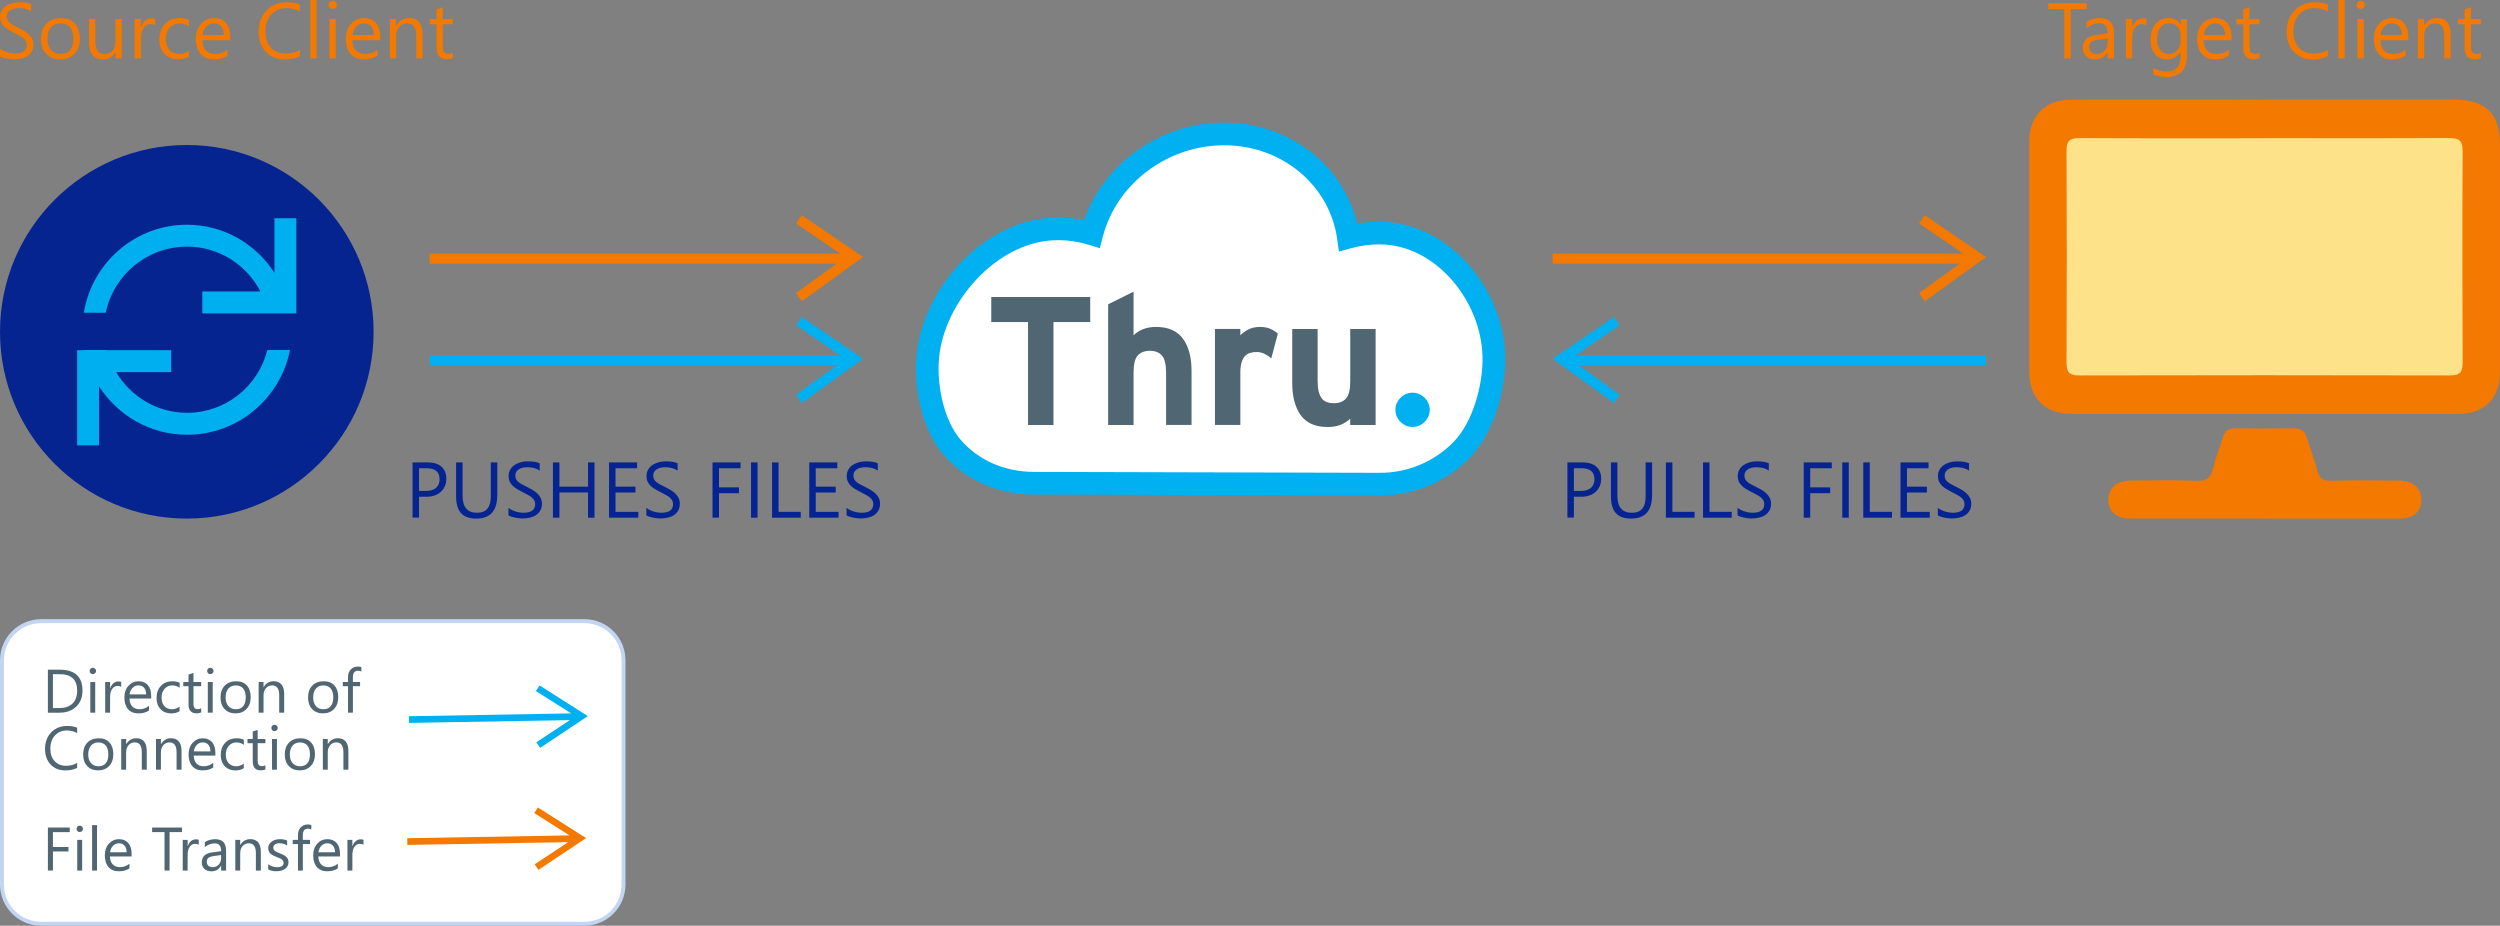 <?xml version="1.0" encoding="UTF-8"?><svg id="b" xmlns="http://www.w3.org/2000/svg" viewBox="0 0 570 211.06"><rect x="0" y="0" width="570" height="211.06" fill="#808080" stroke="none"/><defs><style>.d{fill:#f37900;}.e{fill:#00afef;}.f{fill:#fff;}.g{fill:#506672;}.h{fill:#fee28a;}.i{fill:#062491;}.j{fill:#062490;}.k{fill:#00b0f0;}.l{fill:#c2d5f2;}</style></defs><g id="c"><polygon class="d" points="438.83 49.06 437.57 50.97 447.62 57.82 354.01 57.82 354.01 60.13 446.79 60.13 437.55 66.81 438.86 68.69 452.82 58.6 438.83 49.06"/><polygon class="k" points="452.82 81.02 359.22 81.02 369.26 74.17 368 72.25 354.01 81.8 367.98 91.89 369.28 90.01 360.04 83.33 452.82 83.33 452.82 81.02"/><polygon class="d" points="182.78 49.06 181.52 50.97 191.57 57.82 97.96 57.82 97.96 60.13 190.74 60.13 181.5 66.81 182.81 68.69 196.77 58.6 182.78 49.06"/><polygon class="k" points="97.96 81.02 191.56 81.02 181.52 74.17 182.78 72.25 196.77 81.8 182.8 91.89 181.5 90.01 190.74 83.33 97.96 83.33 97.96 81.02"/><path class="k" d="M314.6,112.97h-.08l-78.8-.21c-8.25-.02-15.59-3.27-20.65-9.15-4.99-5.79-7.1-16.04-5.94-23.97,2.28-15.55,16.53-30.25,32.38-30.04,1.92.02,3.81.23,5.66.62,4.58-13.1,17.55-22.25,31.92-22.25.2,0,.4,0,.6,0h0c14.48.26,26.56,9.77,29.75,23.01,1.77-.31,3.57-.46,5.37-.43,15.42.21,27.88,15.08,28.36,30.42.24,7.76-2.61,17.79-8.02,23.36-5.42,5.57-12.71,8.63-20.55,8.63Z"/><path class="f" d="M241.12,54.76c-12.99,0-25.01,12.91-26.87,25.62-.94,6.42.74,15.21,4.74,19.85,4.07,4.72,10.02,7.34,16.75,7.36l78.8.21c6.33.04,12.46-2.49,16.91-7.07,4.43-4.55,6.76-13.25,6.56-19.6-.39-12.57-10.61-25.24-23.26-25.41-2.23-.03-4.47.26-6.64.86l-2.83.78-.41-2.91c-1.72-12.12-12.34-21.09-25.25-21.32h0c-13.11-.23-24.99,8.53-28.18,20.84l-.68,2.62-2.59-.8c-2.15-.66-4.4-1.02-6.71-1.04-.11,0-.22,0-.33,0Z"/><polygon class="g" points="226.01 67.72 226.01 73.43 234.39 73.43 234.39 96.9 240.19 96.9 240.19 73.43 248.57 73.43 248.57 67.72 226.01 67.72"/><path class="g" d="M265.87,96.9v-11.84c0-1.94-.32-3.28-.95-4-.64-.72-1.55-1.08-2.74-1.08s-2.11.35-2.76,1.06c-.65.71-.97,2.01-.97,3.9v11.96h-5.79v-27.52l5.79-2.88v9.96c.5-.53,1.19-.98,2.06-1.36.88-.37,1.9-.56,3.07-.56,2.78,0,4.82.9,6.13,2.69,1.31,1.79,1.96,4.23,1.96,7.32v12.34h-5.79Z"/><path class="g" d="M289.84,81.72c-.47-.43-.99-.78-1.54-1.05-.56-.27-1.15-.41-1.79-.41-.56,0-1.06.07-1.52.21-.46.14-.85.39-1.17.75-.32.36-.57.85-.75,1.46-.18.61-.27,1.39-.27,2.34v11.87h-5.79v-21.89h5.79v1.45c.5-.52,1.12-.97,1.85-1.35.74-.37,1.62-.56,2.65-.56.94,0,1.76.16,2.44.48.68.32,1.21.67,1.61,1.06l-1.5,5.63h0Z"/><path class="g" d="M307.85,96.9v-1.46c-.5.53-1.19.98-2.06,1.36-.87.37-1.9.56-3.07.56-2.81,0-4.86-.9-6.15-2.69-1.29-1.79-1.94-4.23-1.94-7.32v-12.34h5.79v11.84c0,.97.08,1.79.25,2.44.17.65.4,1.17.71,1.56.3.39.69.67,1.16.83.47.17,1,.25,1.58.25,1.19,0,2.11-.35,2.76-1.06.65-.71.97-2.01.97-3.9v-11.96h5.79v21.89h-5.79,0Z"/><path class="k" d="M325.67,94.94c-.21.47-.49.89-.86,1.25-.36.36-.78.65-1.25.85-.47.21-.97.31-1.5.31s-1.03-.1-1.5-.31c-.47-.21-.89-.49-1.25-.85-.36-.36-.65-.78-.85-1.25-.21-.47-.31-.97-.31-1.5s.11-1.03.31-1.5c.21-.47.49-.89.85-1.25.36-.36.78-.65,1.25-.85.47-.21.97-.31,1.5-.31s1.03.1,1.5.31c.47.21.89.49,1.25.85.36.36.65.78.86,1.25.21.47.31.97.31,1.5s-.1,1.03-.31,1.5"/><path class="d" d="M516.3,118.23c-10.23,0-20.46.01-30.69,0-3.5,0-5.5-2.28-4.79-5.34.49-2.13,2.17-3.3,4.92-3.32,4.99-.03,9.99-.16,14.97.06,2.42.11,3.4-.78,3.93-2.99.55-2.34,1.47-4.59,2.16-6.89.45-1.5,1.36-2.12,2.93-2.1,4.41.06,8.82.07,13.22,0,1.72-.03,2.6.71,3.07,2.27.75,2.46,1.68,4.87,2.32,7.36.45,1.74,1.27,2.38,3.11,2.33,5.24-.12,10.48-.08,15.72-.03,3.26.03,5.19,2.08,4.86,4.95-.28,2.41-2,3.7-5.04,3.71-10.23.01-20.46,0-30.69,0h0Z"/><path class="d" d="M516.56,22.71c14.38,0,28.77,0,43.15,0,6.98,0,10.28,3.26,10.28,10.15,0,17.3,0,34.59,0,51.89,0,6.08-3.49,9.62-9.55,9.63-29.44.02-58.87.02-88.31,0-5.83,0-9.47-3.69-9.47-9.52-.01-17.54-.01-35.09,0-52.63,0-5.82,3.65-9.49,9.49-9.5,14.8-.03,29.6,0,44.4,0Z"/><path class="h" d="M516.43,31.53c-14.13,0-28.26.04-42.39-.04-2.18-.01-2.88.69-2.87,2.86.07,16.12.07,32.25,0,48.37,0,2.16.66,2.88,2.85,2.88,28.18-.06,56.35-.07,84.53,0,2.34,0,2.95-.74,2.94-3-.08-16.04-.09-32.08,0-48.12.02-2.51-.9-3.02-3.19-3.01-13.96.09-27.93.04-41.89.04h0Z"/><path class="d" d="M0,12.81v-1.74c.2.18.44.33.72.47s.57.26.88.36.62.17.93.22.6.08.86.08c.91,0,1.59-.17,2.03-.51s.67-.82.67-1.45c0-.34-.07-.64-.22-.89s-.36-.48-.62-.69-.58-.41-.94-.6-.75-.39-1.16-.6c-.44-.22-.85-.45-1.23-.68s-.71-.48-.99-.76-.5-.59-.66-.94S.02,4.34.02,3.88C.02,3.3.14,2.8.4,2.38s.58-.77.99-1.05.88-.48,1.4-.62,1.06-.2,1.6-.2c1.24,0,2.15.15,2.72.45v1.66c-.74-.52-1.7-.77-2.87-.77-.32,0-.64.03-.97.1s-.61.18-.86.33-.46.35-.62.59-.24.53-.24.88c0,.32.06.6.18.83s.3.45.53.64.52.38.86.56.73.38,1.16.6c.45.22.88.46,1.28.7s.76.52,1.06.82.55.63.73.99.27.78.27,1.25c0,.62-.12,1.15-.36,1.58s-.57.78-.98,1.05-.89.46-1.43.58-1.11.18-1.71.18c-.2,0-.45-.02-.74-.05s-.59-.08-.9-.14-.59-.14-.87-.23-.49-.19-.65-.3Z"/><path class="d" d="M13.72,13.54c-1.33,0-2.39-.42-3.19-1.26s-1.19-1.96-1.19-3.34c0-1.51.41-2.69,1.24-3.54s1.94-1.27,3.35-1.27,2.39.41,3.14,1.24,1.13,1.97,1.13,3.44-.41,2.59-1.22,3.45-1.9,1.3-3.27,1.3ZM13.83,5.33c-.93,0-1.66.31-2.2.94s-.81,1.5-.81,2.61.27,1.91.82,2.52,1.27.92,2.19.92,1.65-.3,2.15-.91.75-1.46.75-2.58-.25-1.99-.75-2.6-1.22-.91-2.15-.91Z"/><path class="d" d="M27.78,13.32h-1.44v-1.42h-.04c-.6,1.09-1.52,1.63-2.78,1.63-2.14,0-3.22-1.28-3.22-3.83v-5.38h1.43v5.15c0,1.9.73,2.85,2.18,2.85.7,0,1.28-.26,1.74-.78s.68-1.2.68-2.03v-5.19h1.44v9Z"/><path class="d" d="M35.38,5.78c-.25-.19-.62-.29-1.09-.29-.62,0-1.13.29-1.54.87s-.62,1.37-.62,2.37v4.59h-1.44V4.32h1.44v1.85h.04c.21-.63.52-1.13.94-1.48s.89-.53,1.42-.53c.38,0,.66.04.86.12v1.49Z"/><path class="d" d="M43.08,12.91c-.69.42-1.51.62-2.46.62-1.28,0-2.32-.42-3.11-1.25s-1.18-1.92-1.18-3.25c0-1.48.42-2.67,1.27-3.57s1.98-1.35,3.4-1.35c.79,0,1.49.15,2.09.44v1.48c-.67-.47-1.38-.7-2.14-.7-.92,0-1.67.33-2.26.99s-.88,1.52-.88,2.6.28,1.89.83,2.5,1.3.91,2.23.91c.79,0,1.52-.26,2.21-.78v1.37Z"/><path class="d" d="M52.5,9.18h-6.35c.02,1,.29,1.78.81,2.32s1.22.82,2.13.82c1.01,0,1.95-.33,2.79-1v1.35c-.79.57-1.84.86-3.14.86s-2.27-.41-3-1.23-1.09-1.97-1.09-3.45c0-1.4.4-2.54,1.19-3.42s1.78-1.32,2.96-1.32,2.09.38,2.73,1.14.97,1.82.97,3.17v.76ZM51.02,7.96c0-.83-.21-1.48-.6-1.94s-.94-.69-1.65-.69-1.26.24-1.73.73-.77,1.12-.88,1.91h4.86Z"/><path class="d" d="M68.38,12.8c-.93.49-2.09.74-3.48.74-1.79,0-3.23-.58-4.31-1.73s-1.62-2.67-1.62-4.54c0-2.02.61-3.64,1.82-4.89s2.75-1.86,4.61-1.86c1.2,0,2.19.17,2.97.52v1.57c-.9-.5-1.9-.76-2.99-.76-1.45,0-2.62.48-3.52,1.45s-1.35,2.26-1.35,3.88.42,2.76,1.26,3.67,1.94,1.37,3.31,1.37c1.27,0,2.36-.28,3.29-.84v1.43Z"/><path class="d" d="M72.19,13.32h-1.44V0h1.44v13.32Z"/><path class="d" d="M75.85,2.04c-.26,0-.48-.09-.66-.26s-.27-.4-.27-.67.09-.49.27-.67.4-.27.66-.27.49.09.67.27.28.4.28.67-.09.48-.28.66-.41.27-.67.27ZM76.55,13.32h-1.44V4.32h1.44v9Z"/><path class="d" d="M86.7,9.18h-6.35c.02,1,.29,1.78.81,2.32s1.22.82,2.13.82c1.01,0,1.95-.33,2.79-1v1.35c-.79.57-1.84.86-3.14.86s-2.27-.41-3-1.23c-.73-.82-1.09-1.97-1.09-3.45,0-1.4.4-2.54,1.19-3.42s1.78-1.32,2.96-1.32,2.09.38,2.73,1.14.97,1.82.97,3.17v.76ZM85.23,7.96c0-.83-.21-1.48-.6-1.94s-.95-.69-1.65-.69-1.26.24-1.73.73-.77,1.12-.88,1.91h4.86Z"/><path class="d" d="M96.35,13.32h-1.44v-5.13c0-1.91-.7-2.87-2.09-2.87-.72,0-1.32.27-1.79.81s-.71,1.23-.71,2.05v5.13h-1.44V4.32h1.44v1.49h.04c.68-1.14,1.66-1.71,2.95-1.71.98,0,1.74.32,2.26.95s.78,1.55.78,2.76v5.5Z"/><path class="d" d="M103.24,13.24c-.34.19-.79.28-1.34.28-1.58,0-2.37-.88-2.37-2.64v-5.33h-1.55v-1.23h1.55v-2.2l1.44-.47v2.66h2.27v1.23h-2.27v5.07c0,.6.1,1.03.31,1.29s.54.39,1.02.39c.36,0,.68-.1.94-.3v1.23Z"/><path class="d" d="M475.77,2.06h-3.64v11.27h-1.48V2.06h-3.63V.72h8.75v1.34Z"/><path class="d" d="M481.98,13.32h-1.44v-1.41h-.04c-.63,1.08-1.55,1.62-2.77,1.62-.9,0-1.6-.24-2.1-.71s-.76-1.1-.76-1.89c0-1.68.99-2.66,2.97-2.94l2.7-.38c0-1.53-.62-2.29-1.85-2.29-1.08,0-2.06.37-2.94,1.11v-1.48c.88-.56,1.9-.84,3.06-.84,2.12,0,3.17,1.12,3.17,3.36v5.85ZM480.53,8.77l-2.17.3c-.67.09-1.17.26-1.51.5s-.51.66-.51,1.26c0,.44.16.8.47,1.08s.73.42,1.25.42c.71,0,1.31-.25,1.77-.75s.7-1.14.7-1.9v-.9Z"/><path class="d" d="M489.39,5.78c-.25-.19-.62-.29-1.09-.29-.62,0-1.13.29-1.54.87s-.62,1.37-.62,2.37v4.59h-1.44V4.32h1.44v1.85h.04c.21-.63.52-1.13.94-1.48s.89-.53,1.42-.53c.38,0,.66.04.86.12v1.49Z"/><path class="d" d="M498.63,12.6c0,3.3-1.58,4.96-4.75,4.96-1.11,0-2.09-.21-2.92-.63v-1.44c1.01.56,1.98.84,2.9.84,2.21,0,3.32-1.18,3.32-3.53v-.98h-.04c-.69,1.15-1.72,1.72-3.09,1.72-1.12,0-2.02-.4-2.7-1.2s-1.02-1.87-1.02-3.22c0-1.53.37-2.75,1.1-3.65s1.74-1.35,3.02-1.35,2.11.49,2.7,1.46h.04v-1.25h1.44v8.28ZM497.19,9.25v-1.33c0-.71-.24-1.33-.72-1.84s-1.09-.76-1.81-.76c-.89,0-1.59.32-2.09.97s-.76,1.55-.76,2.72c0,1,.24,1.8.73,2.4s1.12.9,1.92.9,1.47-.29,1.97-.86.76-1.31.76-2.21Z"/><path class="d" d="M508.78,9.18h-6.35c.02,1,.29,1.78.81,2.32s1.22.82,2.13.82c1.01,0,1.95-.33,2.79-1v1.35c-.79.57-1.84.86-3.14.86s-2.27-.41-3-1.23-1.09-1.97-1.09-3.45c0-1.4.4-2.54,1.19-3.42s1.78-1.32,2.96-1.32,2.09.38,2.73,1.14.97,1.82.97,3.17v.76ZM507.31,7.96c0-.83-.21-1.48-.6-1.94s-.95-.69-1.65-.69-1.26.24-1.73.73-.77,1.12-.88,1.91h4.86Z"/><path class="d" d="M515.14,13.24c-.34.19-.79.28-1.34.28-1.58,0-2.36-.88-2.36-2.64v-5.33h-1.55v-1.23h1.55v-2.2l1.44-.47v2.66h2.27v1.23h-2.27v5.07c0,.6.1,1.03.31,1.29s.54.39,1.02.39c.36,0,.68-.1.94-.3v1.23Z"/><path class="d" d="M530.76,12.8c-.93.49-2.09.74-3.48.74-1.79,0-3.23-.58-4.31-1.73s-1.62-2.67-1.62-4.54c0-2.02.61-3.64,1.82-4.89s2.75-1.86,4.61-1.86c1.2,0,2.19.17,2.97.52v1.57c-.9-.5-1.9-.76-2.99-.76-1.45,0-2.62.48-3.52,1.45s-1.35,2.26-1.35,3.88.42,2.76,1.26,3.67,1.94,1.37,3.31,1.37c1.27,0,2.36-.28,3.29-.84v1.43Z"/><path class="d" d="M534.58,13.32h-1.44V0h1.44v13.32Z"/><path class="d" d="M538.24,2.04c-.26,0-.48-.09-.66-.26s-.27-.4-.27-.67.09-.49.27-.67.4-.27.66-.27.49.09.67.27.28.4.28.67-.09.48-.28.66-.41.27-.67.27ZM538.94,13.32h-1.44V4.32h1.44v9Z"/><path class="d" d="M549.09,9.18h-6.35c.02,1,.29,1.78.81,2.32s1.22.82,2.13.82c1.01,0,1.95-.33,2.79-1v1.35c-.79.57-1.84.86-3.14.86s-2.27-.41-3-1.23-1.09-1.97-1.09-3.45c0-1.4.4-2.54,1.19-3.42s1.78-1.32,2.96-1.32,2.09.38,2.73,1.14.97,1.82.97,3.17v.76ZM547.61,7.96c0-.83-.21-1.48-.6-1.94s-.95-.69-1.65-.69-1.26.24-1.73.73-.77,1.12-.88,1.91h4.86Z"/><path class="d" d="M558.74,13.32h-1.44v-5.13c0-1.91-.7-2.87-2.09-2.87-.72,0-1.32.27-1.79.81s-.71,1.23-.71,2.05v5.13h-1.44V4.32h1.44v1.49h.04c.68-1.14,1.66-1.71,2.95-1.71.98,0,1.74.32,2.26.95s.78,1.55.78,2.76v5.5Z"/><path class="d" d="M565.63,13.24c-.34.19-.79.28-1.34.28-1.58,0-2.36-.88-2.36-2.64v-5.33h-1.55v-1.23h1.55v-2.2l1.44-.47v2.66h2.27v1.23h-2.27v5.07c0,.6.1,1.03.31,1.29s.54.39,1.02.39c.36,0,.68-.1.94-.3v1.23Z"/><path class="i" d="M358.85,113.26v4.76h-1.48v-12.6h3.46c1.35,0,2.39.33,3.13.98s1.11,1.58,1.11,2.78-.41,2.17-1.24,2.94-1.93,1.14-3.33,1.14h-1.66ZM358.85,106.76v5.17h1.55c1.02,0,1.8-.23,2.33-.7s.8-1.12.8-1.97c0-1.66-.98-2.5-2.95-2.5h-1.73Z"/><path class="i" d="M376.67,112.93c0,3.54-1.6,5.31-4.79,5.31s-4.59-1.7-4.59-5.11v-7.71h1.48v7.61c0,2.58,1.09,3.88,3.27,3.88s3.16-1.25,3.16-3.74v-7.74h1.48v7.51Z"/><path class="i" d="M386.36,118.03h-6.54v-12.6h1.48v11.27h5.06v1.34Z"/><path class="i" d="M394.83,118.03h-6.54v-12.6h1.48v11.27h5.06v1.34Z"/><path class="i" d="M396.17,117.52v-1.74c.2.18.44.33.72.47s.57.26.88.36.62.17.93.22.6.08.86.08c.91,0,1.59-.17,2.03-.5s.67-.82.67-1.46c0-.34-.08-.64-.22-.89s-.36-.48-.62-.69-.58-.41-.94-.6-.75-.39-1.16-.6c-.44-.22-.85-.45-1.23-.68s-.71-.48-.99-.76-.5-.59-.66-.94-.24-.76-.24-1.23c0-.57.13-1.07.38-1.5s.58-.78.99-1.05.88-.48,1.4-.62,1.06-.2,1.6-.2c1.24,0,2.15.15,2.72.45v1.66c-.74-.52-1.7-.77-2.87-.77-.32,0-.64.03-.97.1s-.61.18-.86.33-.46.35-.62.59-.24.53-.24.88c0,.32.06.6.18.83s.3.45.53.64.52.38.86.56.73.38,1.17.6c.45.22.88.46,1.28.7s.76.52,1.06.82.55.63.72.99.27.78.27,1.25c0,.62-.12,1.15-.37,1.58s-.57.78-.98,1.05-.89.46-1.43.58-1.11.18-1.71.18c-.2,0-.45-.02-.74-.05s-.59-.08-.9-.14-.59-.14-.87-.23-.49-.19-.65-.3Z"/><path class="i" d="M417.65,106.76h-4.92v4.36h4.55v1.33h-4.55v5.58h-1.48v-12.6h6.4v1.34Z"/><path class="i" d="M421.52,118.03h-1.48v-12.6h1.48v12.6Z"/><path class="i" d="M431.37,118.03h-6.54v-12.6h1.48v11.27h5.06v1.34Z"/><path class="i" d="M439.99,118.03h-6.68v-12.6h6.4v1.34h-4.92v4.19h4.55v1.33h-4.55v4.41h5.2v1.34Z"/><path class="i" d="M441.82,117.52v-1.74c.2.18.44.33.72.47s.57.26.88.36.62.17.93.22.6.08.86.08c.91,0,1.59-.17,2.03-.5s.67-.82.67-1.46c0-.34-.08-.64-.22-.89s-.36-.48-.62-.69-.58-.41-.94-.6-.75-.39-1.16-.6c-.44-.22-.85-.45-1.23-.68s-.71-.48-.99-.76-.5-.59-.66-.94-.24-.76-.24-1.23c0-.57.13-1.07.38-1.5s.58-.78.99-1.05.88-.48,1.4-.62,1.06-.2,1.6-.2c1.24,0,2.15.15,2.72.45v1.66c-.74-.52-1.7-.77-2.87-.77-.32,0-.64.03-.97.1s-.61.18-.86.33-.46.35-.62.59-.24.53-.24.88c0,.32.06.6.18.83s.3.45.53.64.52.38.86.56.73.38,1.17.6c.45.22.88.46,1.28.7s.76.52,1.06.82.55.63.72.99.27.78.27,1.25c0,.62-.12,1.15-.37,1.58s-.57.78-.98,1.05-.89.46-1.43.58-1.11.18-1.71.18c-.2,0-.45-.02-.74-.05s-.59-.08-.9-.14-.59-.14-.87-.23-.49-.19-.65-.3Z"/><path class="i" d="M95.54,113.26v4.76h-1.48v-12.6h3.46c1.35,0,2.39.33,3.13.98s1.11,1.58,1.11,2.78-.41,2.17-1.24,2.94-1.93,1.14-3.33,1.14h-1.66ZM95.54,106.76v5.17h1.55c1.02,0,1.8-.23,2.33-.7s.8-1.12.8-1.97c0-1.66-.98-2.5-2.95-2.5h-1.73Z"/><path class="i" d="M113.37,112.93c0,3.54-1.6,5.31-4.79,5.31s-4.59-1.7-4.59-5.11v-7.71h1.48v7.61c0,2.58,1.09,3.88,3.27,3.88s3.16-1.25,3.16-3.74v-7.74h1.48v7.51Z"/><path class="i" d="M115.93,117.52v-1.74c.2.18.44.33.72.47s.57.26.88.36.62.17.93.22.6.08.86.08c.91,0,1.59-.17,2.03-.5s.67-.82.67-1.46c0-.34-.08-.64-.22-.89s-.36-.48-.62-.69-.58-.41-.94-.6-.75-.39-1.16-.6c-.44-.22-.85-.45-1.23-.68s-.71-.48-.99-.76-.5-.59-.66-.94-.24-.76-.24-1.23c0-.57.13-1.07.38-1.5s.58-.78.99-1.05.88-.48,1.4-.62,1.06-.2,1.6-.2c1.24,0,2.15.15,2.72.45v1.66c-.74-.52-1.7-.77-2.87-.77-.32,0-.64.03-.97.1s-.61.18-.86.33-.46.35-.62.59-.24.53-.24.88c0,.32.06.6.18.83s.3.45.53.64.52.38.86.56.73.38,1.17.6c.45.22.88.46,1.28.7s.76.52,1.06.82.55.63.72.99.27.78.27,1.25c0,.62-.12,1.15-.37,1.58s-.57.78-.98,1.05-.89.46-1.43.58-1.11.18-1.71.18c-.2,0-.45-.02-.74-.05s-.59-.08-.9-.14-.59-.14-.87-.23-.49-.19-.65-.3Z"/><path class="i" d="M135.55,118.03h-1.48v-5.75h-6.52v5.75h-1.48v-12.6h1.48v5.53h6.52v-5.53h1.48v12.6Z"/><path class="i" d="M145.54,118.03h-6.68v-12.6h6.4v1.34h-4.92v4.19h4.55v1.33h-4.55v4.41h5.2v1.34Z"/><path class="i" d="M147.37,117.52v-1.74c.2.18.44.33.72.47s.57.26.88.36.62.17.93.22.6.08.86.08c.91,0,1.59-.17,2.03-.5s.67-.82.67-1.46c0-.34-.08-.64-.22-.89s-.36-.48-.62-.69-.58-.41-.94-.6-.75-.39-1.16-.6c-.44-.22-.85-.45-1.23-.68s-.71-.48-.99-.76-.5-.59-.66-.94-.24-.76-.24-1.23c0-.57.13-1.07.38-1.5s.58-.78.99-1.05.88-.48,1.4-.62,1.06-.2,1.6-.2c1.24,0,2.15.15,2.72.45v1.66c-.74-.52-1.7-.77-2.87-.77-.32,0-.64.03-.97.1s-.61.18-.86.33-.46.35-.62.59-.24.53-.24.88c0,.32.06.6.18.83s.3.45.53.64.52.38.86.56.73.38,1.17.6c.45.22.88.46,1.28.7s.76.52,1.06.82.55.63.72.99.27.78.27,1.25c0,.62-.12,1.15-.37,1.58s-.57.78-.98,1.05-.89.46-1.43.58-1.11.18-1.71.18c-.2,0-.45-.02-.74-.05s-.59-.08-.9-.14-.59-.14-.87-.23-.49-.19-.65-.3Z"/><path class="i" d="M168.85,106.76h-4.92v4.36h4.55v1.33h-4.55v5.58h-1.48v-12.6h6.4v1.34Z"/><path class="i" d="M172.72,118.03h-1.48v-12.6h1.48v12.6Z"/><path class="i" d="M182.57,118.03h-6.54v-12.6h1.48v11.27h5.06v1.34Z"/><path class="i" d="M191.19,118.03h-6.68v-12.6h6.4v1.34h-4.92v4.19h4.55v1.33h-4.55v4.41h5.2v1.34Z"/><path class="i" d="M193.02,117.52v-1.74c.2.18.44.33.72.47s.57.26.88.36.62.17.93.22.6.08.86.08c.91,0,1.59-.17,2.03-.5s.67-.82.67-1.46c0-.34-.08-.64-.22-.89s-.36-.48-.62-.69-.58-.41-.94-.6-.75-.39-1.16-.6c-.44-.22-.85-.45-1.23-.68s-.71-.48-.99-.76-.5-.59-.66-.94-.24-.76-.24-1.23c0-.57.13-1.07.38-1.5s.58-.78.99-1.05.88-.48,1.4-.62,1.06-.2,1.6-.2c1.24,0,2.15.15,2.72.45v1.66c-.74-.52-1.7-.77-2.87-.77-.32,0-.64.03-.97.1s-.61.18-.86.33-.46.35-.62.59-.24.53-.24.88c0,.32.06.6.18.83s.3.45.53.64.52.38.86.56.73.38,1.17.6c.45.22.88.46,1.28.7s.76.52,1.06.82.55.63.72.99.27.78.27,1.25c0,.62-.12,1.15-.37,1.58s-.57.78-.98,1.05-.89.46-1.43.58-1.11.18-1.71.18c-.2,0-.45-.02-.74-.05s-.59-.08-.9-.14-.59-.14-.87-.23-.49-.19-.65-.3Z"/><rect class="f" x=".45" y="141.63" width="141.71" height="68.98" rx="8.92" ry="8.92"/><path class="l" d="M133.24,211.06H9.37c-5.17,0-9.36-4.2-9.37-9.37v-51.15c0-5.17,4.2-9.36,9.37-9.37h123.88c5.17,0,9.36,4.2,9.36,9.37v51.15c0,5.17-4.19,9.36-9.36,9.37ZM9.37,142.08c-4.67,0-8.46,3.79-8.47,8.47v51.15c0,4.67,3.79,8.46,8.47,8.47h123.88c4.67,0,8.46-3.79,8.46-8.47v-51.15c0-4.67-3.79-8.46-8.46-8.47H9.37Z"/><polygon class="k" points="93.26 164.82 129.93 164.19 122.29 169.24 123.15 170.51 134.03 163.27 133.01 162.63 123.02 156.28 122.18 157.56 130.24 162.65 93.25 163.3 93.26 164.82"/><polygon class="d" points="92.87 192.64 129.54 192.01 121.91 197.06 122.77 198.33 133.64 191.08 132.62 190.45 122.63 184.1 121.8 185.38 129.85 190.47 92.86 191.11 92.87 192.64"/><path class="g" d="M10.92,162.49v-9.8h2.71c3.45,0,5.18,1.59,5.18,4.78,0,1.51-.48,2.73-1.44,3.65s-2.24,1.38-3.85,1.38h-2.6ZM12.07,153.72v7.72h1.46c1.29,0,2.29-.34,3-1.03s1.07-1.66,1.07-2.93c0-2.51-1.34-3.77-4.01-3.77h-1.53Z"/><path class="g" d="M21.16,153.71c-.2,0-.37-.07-.51-.21s-.21-.31-.21-.52.07-.38.21-.52.31-.21.51-.21.38.07.52.21.22.31.22.52-.07.37-.22.51-.32.21-.52.21ZM21.71,162.49h-1.12v-7h1.12v7Z"/><path class="g" d="M27.63,156.62c-.2-.15-.48-.23-.85-.23-.48,0-.88.23-1.2.68s-.48,1.07-.48,1.85v3.57h-1.12v-7h1.12v1.44h.03c.16-.49.4-.88.73-1.15s.69-.41,1.1-.41c.29,0,.52.03.67.1v1.16Z"/><path class="g" d="M34.47,159.27h-4.94c.02.78.23,1.38.63,1.8s.95.64,1.65.64c.79,0,1.51-.26,2.17-.78v1.05c-.62.45-1.43.67-2.44.67s-1.77-.32-2.33-.95-.85-1.53-.85-2.68c0-1.09.31-1.98.93-2.66s1.38-1.03,2.3-1.03,1.62.3,2.13.89.75,1.42.75,2.47v.59ZM33.32,158.32c0-.65-.16-1.15-.47-1.51s-.73-.54-1.28-.54-.98.19-1.35.57-.6.87-.68,1.48h3.78Z"/><path class="g" d="M40.94,162.17c-.54.32-1.18.49-1.91.49-1,0-1.8-.32-2.42-.97s-.92-1.49-.92-2.53c0-1.15.33-2.08.99-2.78s1.54-1.05,2.65-1.05c.62,0,1.16.11,1.63.34v1.15c-.52-.36-1.08-.55-1.67-.55-.72,0-1.3.26-1.76.77s-.69,1.19-.69,2.02.22,1.47.65,1.94,1.01.71,1.73.71c.61,0,1.19-.2,1.72-.61v1.07Z"/><path class="g" d="M45.88,162.42c-.26.15-.61.22-1.05.22-1.23,0-1.84-.68-1.84-2.05v-4.14h-1.2v-.96h1.2v-1.71l1.12-.36v2.07h1.76v.96h-1.76v3.94c0,.47.08.8.24,1s.42.3.79.3c.28,0,.53-.08.73-.23v.96Z"/><path class="g" d="M47.95,153.71c-.2,0-.37-.07-.51-.21s-.21-.31-.21-.52.07-.38.21-.52.31-.21.51-.21.38.07.52.21.22.31.22.52-.07.37-.22.51-.32.21-.52.21ZM48.5,162.49h-1.12v-7h1.12v7Z"/><path class="g" d="M53.69,162.65c-1.03,0-1.86-.33-2.48-.98s-.93-1.52-.93-2.6c0-1.18.32-2.09.96-2.75s1.51-.99,2.6-.99,1.86.32,2.44.96.88,1.53.88,2.67-.32,2.01-.95,2.68-1.48,1.01-2.54,1.01ZM53.78,156.27c-.72,0-1.29.25-1.71.73s-.63,1.17-.63,2.03.21,1.48.64,1.96.99.72,1.7.72,1.28-.23,1.67-.7.58-1.14.58-2-.19-1.55-.58-2.02-.95-.71-1.67-.71Z"/><path class="g" d="M64.78,162.49h-1.12v-3.99c0-1.49-.54-2.23-1.63-2.23-.56,0-1.02.21-1.39.63s-.55.95-.55,1.6v3.99h-1.12v-7h1.12v1.16h.03c.53-.88,1.29-1.33,2.3-1.33.77,0,1.35.25,1.76.74.4.49.61,1.21.61,2.14v4.28Z"/><path class="g" d="M73.65,162.65c-1.03,0-1.86-.33-2.48-.98-.62-.65-.93-1.52-.93-2.6,0-1.18.32-2.09.96-2.75s1.51-.99,2.6-.99,1.86.32,2.44.96c.59.64.88,1.53.88,2.67s-.32,2.01-.95,2.68c-.63.67-1.48,1.01-2.54,1.01ZM73.74,156.27c-.72,0-1.29.25-1.71.73s-.63,1.17-.63,2.03.21,1.48.64,1.96.99.72,1.7.72,1.28-.23,1.67-.7c.39-.47.58-1.14.58-2s-.2-1.55-.58-2.02c-.39-.47-.95-.71-1.67-.71Z"/><path class="g" d="M82.39,153.11c-.22-.12-.47-.18-.75-.18-.78,0-1.18.49-1.18,1.48v1.08h1.64v.96h-1.64v6.04h-1.11v-6.04h-1.2v-.96h1.2v-1.13c0-.73.21-1.31.64-1.74s.95-.64,1.59-.64c.34,0,.61.04.81.12v1.01Z"/><path class="g" d="M17.59,175.08c-.72.38-1.63.57-2.71.57-1.39,0-2.51-.45-3.35-1.35s-1.26-2.08-1.26-3.53c0-1.57.47-2.83,1.42-3.8s2.14-1.45,3.59-1.45c.93,0,1.7.13,2.31.4v1.22c-.7-.39-1.48-.59-2.32-.59-1.13,0-2.04.38-2.74,1.13s-1.05,1.76-1.05,3.01.33,2.15.98,2.85,1.51,1.06,2.57,1.06c.98,0,1.84-.22,2.56-.66v1.11Z"/><path class="g" d="M22.37,175.65c-1.03,0-1.86-.33-2.48-.98s-.93-1.52-.93-2.6c0-1.18.32-2.09.96-2.75s1.51-.99,2.6-.99,1.86.32,2.44.96.88,1.53.88,2.67-.32,2.01-.95,2.68-1.48,1.01-2.54,1.01ZM22.45,169.27c-.72,0-1.29.25-1.71.73s-.63,1.17-.63,2.03.21,1.48.64,1.96.99.72,1.7.72,1.28-.23,1.67-.7.58-1.14.58-2-.19-1.55-.58-2.02-.95-.71-1.67-.71Z"/><path class="g" d="M33.45,175.49h-1.12v-3.99c0-1.49-.54-2.23-1.63-2.23-.56,0-1.02.21-1.39.63s-.55.95-.55,1.6v3.99h-1.12v-7h1.12v1.16h.03c.53-.88,1.29-1.33,2.3-1.33.77,0,1.35.25,1.76.74s.61,1.21.61,2.14v4.28Z"/><path class="g" d="M41.38,175.49h-1.12v-3.99c0-1.49-.54-2.23-1.63-2.23-.56,0-1.02.21-1.39.63s-.55.95-.55,1.6v3.99h-1.12v-7h1.12v1.16h.03c.53-.88,1.29-1.33,2.3-1.33.77,0,1.35.25,1.76.74s.61,1.21.61,2.14v4.28Z"/><path class="g" d="M49.11,172.27h-4.94c.02.78.23,1.38.63,1.8s.95.64,1.65.64c.79,0,1.51-.26,2.17-.78v1.05c-.62.45-1.43.67-2.44.67s-1.77-.32-2.33-.95-.85-1.53-.85-2.68c0-1.09.31-1.98.93-2.66s1.38-1.03,2.3-1.03,1.62.3,2.13.89.75,1.42.75,2.47v.59ZM47.97,171.32c0-.65-.16-1.15-.47-1.51s-.73-.54-1.28-.54-.98.19-1.35.57-.6.87-.68,1.48h3.78Z"/><path class="g" d="M55.58,175.17c-.54.32-1.18.49-1.91.49-1,0-1.8-.32-2.42-.97s-.92-1.49-.92-2.53c0-1.15.33-2.08.99-2.78s1.54-1.05,2.65-1.05c.62,0,1.16.11,1.63.34v1.15c-.52-.36-1.08-.55-1.67-.55-.72,0-1.3.26-1.76.77s-.69,1.19-.69,2.02.22,1.47.65,1.94,1.01.71,1.73.71c.61,0,1.19-.2,1.72-.61v1.07Z"/><path class="g" d="M60.52,175.42c-.26.15-.61.22-1.05.22-1.23,0-1.84-.68-1.84-2.05v-4.14h-1.2v-.96h1.2v-1.71l1.12-.36v2.07h1.76v.96h-1.76v3.94c0,.47.08.8.24,1s.42.3.79.3c.28,0,.53-.08.73-.23v.96Z"/><path class="g" d="M62.59,166.71c-.2,0-.37-.07-.51-.21s-.21-.31-.21-.52.07-.38.21-.52.31-.21.51-.21.38.07.52.21c.14.14.21.31.21.52s-.07.37-.21.51c-.14.14-.32.21-.52.21ZM63.14,175.49h-1.12v-7h1.12v7Z"/><path class="g" d="M68.34,175.65c-1.03,0-1.86-.33-2.48-.98-.62-.65-.93-1.52-.93-2.6,0-1.18.32-2.09.96-2.75s1.51-.99,2.6-.99,1.86.32,2.44.96c.59.64.88,1.53.88,2.67s-.32,2.01-.95,2.68c-.63.67-1.48,1.01-2.54,1.01ZM68.42,169.27c-.72,0-1.29.25-1.71.73s-.63,1.17-.63,2.03.21,1.48.64,1.96.99.72,1.7.72,1.28-.23,1.67-.7c.39-.47.58-1.14.58-2s-.2-1.55-.58-2.02c-.39-.47-.95-.71-1.67-.71Z"/><path class="g" d="M79.42,175.49h-1.12v-3.99c0-1.49-.54-2.23-1.63-2.23-.56,0-1.02.21-1.39.63-.37.42-.55.95-.55,1.6v3.99h-1.12v-7h1.12v1.16h.03c.53-.88,1.29-1.33,2.3-1.33.77,0,1.35.25,1.76.74s.61,1.21.61,2.14v4.28Z"/><path class="g" d="M15.9,189.72h-3.83v3.39h3.54v1.03h-3.54v4.34h-1.15v-9.8h4.98v1.04Z"/><path class="g" d="M18.18,189.71c-.2,0-.37-.07-.51-.21s-.21-.31-.21-.52.07-.38.21-.52.31-.21.51-.21.38.07.52.21.22.31.22.52-.07.37-.22.51-.32.21-.52.21ZM18.73,198.49h-1.12v-7h1.12v7Z"/><path class="g" d="M22.12,198.49h-1.12v-10.36h1.12v10.36Z"/><path class="g" d="M30.01,195.27h-4.94c.02.78.23,1.38.63,1.8s.95.64,1.65.64c.79,0,1.51-.26,2.17-.78v1.05c-.62.45-1.43.67-2.44.67s-1.77-.32-2.33-.95-.85-1.53-.85-2.68c0-1.09.31-1.98.93-2.66s1.38-1.03,2.3-1.03,1.62.3,2.13.89.75,1.42.75,2.47v.59ZM28.87,194.32c0-.65-.16-1.15-.47-1.51s-.73-.54-1.28-.54-.98.19-1.35.57-.6.87-.68,1.48h3.78Z"/><path class="g" d="M41.49,189.72h-2.83v8.76h-1.15v-8.76h-2.82v-1.04h6.8v1.04Z"/><path class="g" d="M45.31,192.62c-.2-.15-.48-.23-.85-.23-.48,0-.88.23-1.2.68s-.48,1.07-.48,1.85v3.57h-1.12v-7h1.12v1.44h.03c.16-.49.4-.88.73-1.15s.69-.41,1.1-.41c.29,0,.52.03.67.1v1.16Z"/><path class="g" d="M51.54,198.49h-1.12v-1.09h-.03c-.49.84-1.21,1.26-2.15,1.26-.7,0-1.24-.18-1.64-.55s-.59-.86-.59-1.47c0-1.31.77-2.07,2.31-2.28l2.1-.29c0-1.19-.48-1.78-1.44-1.78-.84,0-1.6.29-2.28.86v-1.15c.69-.44,1.48-.66,2.38-.66,1.65,0,2.47.87,2.47,2.61v4.55ZM50.42,194.95l-1.69.23c-.52.07-.91.2-1.18.39s-.4.51-.4.98c0,.34.12.62.37.84s.57.32.97.32c.56,0,1.02-.19,1.38-.58s.54-.88.54-1.48v-.7Z"/><path class="g" d="M59.46,198.49h-1.12v-3.99c0-1.49-.54-2.23-1.63-2.23-.56,0-1.02.21-1.39.63s-.55.95-.55,1.6v3.99h-1.12v-7h1.12v1.16h.03c.53-.88,1.29-1.33,2.3-1.33.77,0,1.35.25,1.76.74s.61,1.21.61,2.14v4.28Z"/><path class="g" d="M61.15,198.24v-1.2c.61.45,1.28.68,2.02.68.98,0,1.48-.33,1.48-.98,0-.19-.04-.35-.12-.48-.09-.13-.2-.25-.34-.35-.14-.1-.31-.19-.51-.27-.2-.08-.4-.16-.63-.25-.31-.12-.58-.25-.82-.37-.23-.13-.43-.27-.59-.42s-.28-.34-.36-.54-.12-.44-.12-.7c0-.33.08-.62.23-.87s.35-.46.6-.64.54-.3.86-.39c.32-.09.65-.13.99-.13.61,0,1.15.1,1.63.31v1.13c-.52-.34-1.11-.51-1.78-.51-.21,0-.4.02-.57.07-.17.05-.31.12-.43.2s-.21.19-.28.31-.1.25-.1.4c0,.18.03.33.1.46s.16.23.29.33c.13.1.28.18.46.26.18.08.39.16.62.25.31.12.59.24.83.37s.46.27.63.42c.17.16.31.34.4.54.09.21.14.45.14.73,0,.35-.08.65-.23.9s-.36.47-.61.64c-.26.17-.55.29-.88.38-.33.08-.68.12-1.04.12-.72,0-1.34-.14-1.87-.42Z"/><path class="g" d="M70.98,189.11c-.22-.12-.47-.18-.75-.18-.78,0-1.18.49-1.18,1.48v1.08h1.64v.96h-1.64v6.04h-1.11v-6.04h-1.2v-.96h1.2v-1.13c0-.73.21-1.31.64-1.74s.95-.64,1.59-.64c.34,0,.61.04.81.12v1.01Z"/><path class="g" d="M77.52,195.27h-4.94c.02.78.23,1.38.63,1.8s.95.64,1.65.64c.79,0,1.51-.26,2.17-.78v1.05c-.62.45-1.43.67-2.44.67s-1.77-.32-2.33-.95-.85-1.53-.85-2.68c0-1.09.31-1.98.93-2.66.62-.69,1.38-1.03,2.3-1.03s1.62.3,2.13.89.75,1.42.75,2.47v.59ZM76.38,194.32c0-.65-.16-1.15-.47-1.51-.31-.36-.74-.54-1.28-.54s-.98.19-1.35.57-.6.87-.68,1.48h3.78Z"/><path class="g" d="M82.87,192.62c-.2-.15-.48-.23-.85-.23-.48,0-.88.23-1.2.68-.32.45-.48,1.07-.48,1.85v3.57h-1.12v-7h1.12v1.44h.03c.16-.49.4-.88.73-1.15s.7-.41,1.1-.41c.29,0,.51.03.67.1v1.16Z"/><circle class="j" cx="42.59" cy="75.65" r="42.59"/><path class="e" d="M62.58,49.77v12.42c-4.25-6.55-11.54-10.95-19.93-10.95-11.87,0-21.68,8.71-23.54,20.07h5c1.78-8.61,9.4-15.08,18.54-15.08,7.3,0,13.58,4.17,16.74,10.23h-13.26v4.99h21.43v-21.69h-4.99Z"/><path class="e" d="M42.66,94.12c-6.91,0-12.88-3.74-16.18-9.28h12.55v-4.99h-14.66s-.01-.03-.02-.05h-5.16s.01.03.01.05h-1.61v21.69h4.99v-13.45c4.26,6.61,11.63,11.03,20.07,11.03,11.62,0,21.31-8.32,23.47-19.32h-5.16c-2.07,8.22-9.45,14.32-18.31,14.32Z"/></g></svg>